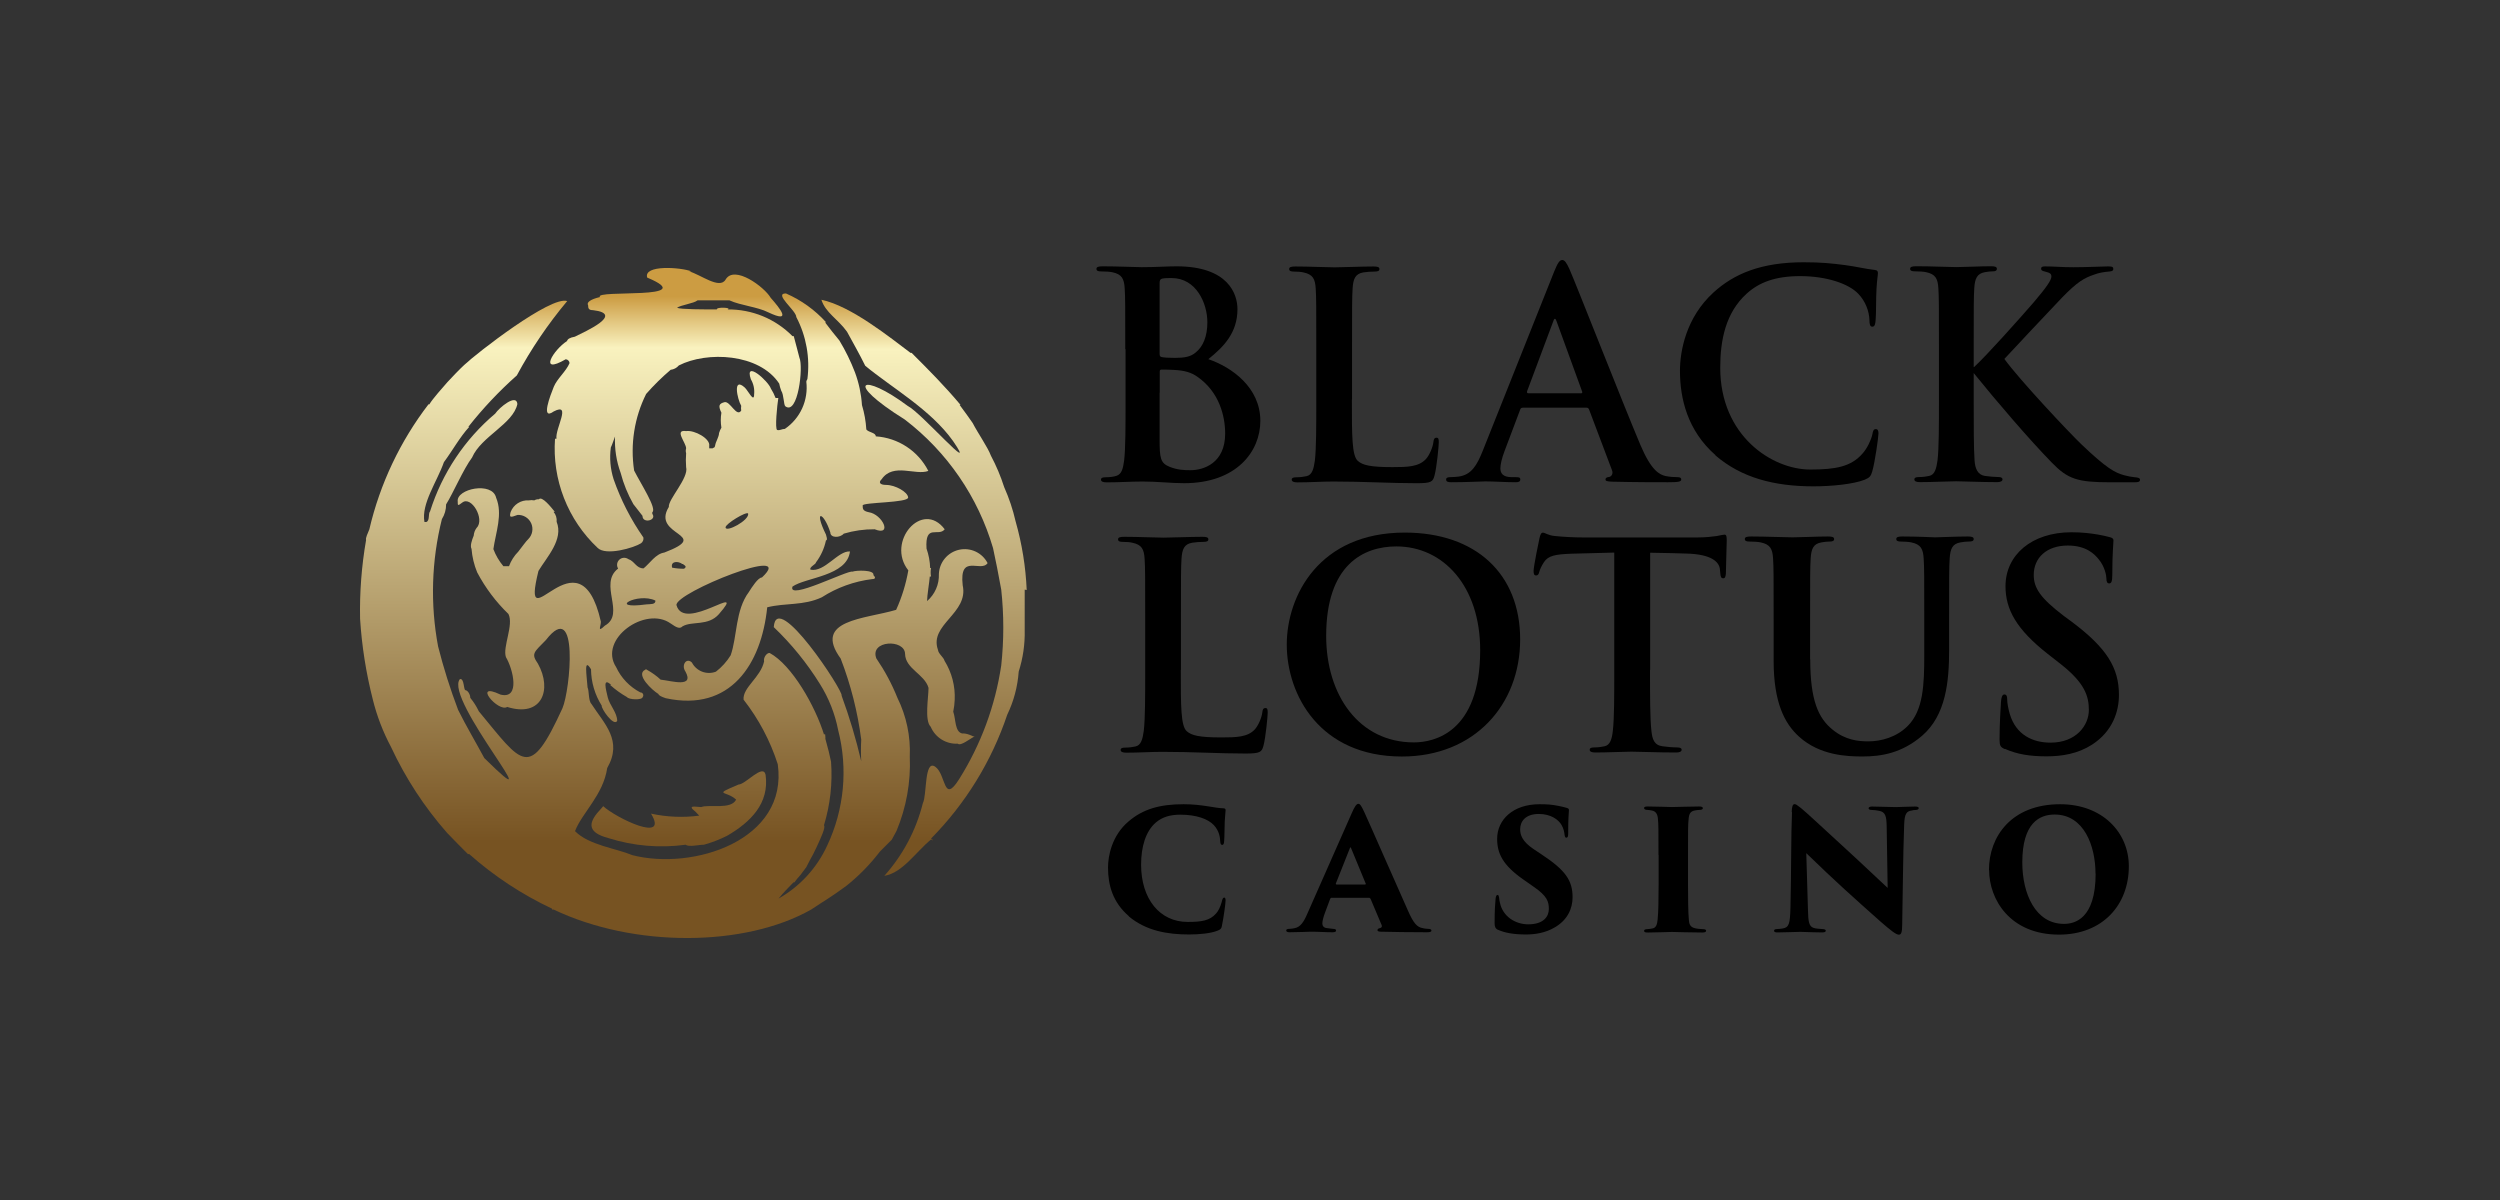 <?xml version="1.0" encoding="UTF-8"?> <svg xmlns="http://www.w3.org/2000/svg" width="125" height="60" viewBox="0 0 125 60" fill="none"><rect x="0" y="0" width="125" height="60" fill="#333333" stroke="none"/><path d="M28.351 17.053C27.678 17.481 26.887 18.772 28.287 17.963C28.336 17.967 28.383 17.988 28.417 18.023C28.452 18.058 28.474 18.104 28.478 18.154C28.305 18.572 27.851 18.935 27.687 19.345C27.523 19.754 27.014 21.054 27.687 20.572C28.596 20.099 27.751 21.427 27.823 21.936H27.751C27.678 22.946 27.831 23.96 28.199 24.903C28.567 25.847 29.141 26.697 29.878 27.391C30.287 27.809 31.697 27.391 32.051 27.164C32.097 27.131 32.132 27.087 32.153 27.035C32.174 26.984 32.179 26.927 32.169 26.873C31.541 25.973 31.039 24.991 30.678 23.954C30.517 23.443 30.47 22.903 30.542 22.372C30.596 22.272 30.706 21.936 30.751 21.827C30.724 22.445 30.82 23.063 31.033 23.645C31.175 24.192 31.389 24.718 31.669 25.209L32.124 25.791C32.124 26.2 32.86 26.018 32.615 25.691C32.615 25.691 32.615 25.636 32.615 25.609C32.86 25.445 32.042 24.191 31.706 23.527C31.508 22.22 31.717 20.883 32.306 19.699C32.685 19.267 33.095 18.863 33.533 18.49C33.692 18.472 33.839 18.394 33.942 18.272C35.342 17.553 37.961 17.663 38.961 19.181C38.984 19.302 39.017 19.42 39.061 19.535C39.197 19.735 39.179 20.254 39.27 20.317C39.898 20.781 40.179 18.344 39.97 17.881C39.916 17.644 39.752 17.072 39.688 16.808H39.625C39.201 16.379 38.696 16.039 38.138 15.809C37.58 15.58 36.982 15.465 36.379 15.471C36.624 15.38 35.806 15.335 35.843 15.471C35.206 15.471 34.024 15.471 33.851 15.389C34.024 15.253 34.697 15.171 34.879 15.017H36.47C37.052 15.28 37.852 15.335 38.416 15.617C39.625 16.19 39.007 15.426 38.534 14.889C38.225 14.353 36.715 13.226 36.279 13.98C35.979 14.489 35.015 13.717 34.461 13.571H34.579C34.051 13.362 32.16 13.226 32.36 13.88C35.088 15.017 29.696 14.462 29.996 14.853C29.533 14.962 29.314 15.117 29.405 15.262C29.405 15.435 29.451 15.508 29.651 15.508C31.26 15.699 29.224 16.59 28.742 16.835C28.487 16.881 28.378 16.953 28.351 17.053Z" fill="url(#paint0_linear_1797_12741)"></path><path d="M38.279 38.736C38.152 38.163 37.279 39.227 36.925 39.227C35.597 39.791 36.315 39.518 36.806 39.981C36.552 40.5 35.443 40.2 35.061 40.354C34.833 40.354 34.297 40.218 34.779 40.59L34.961 40.782C34.158 40.888 33.343 40.854 32.551 40.681C33.461 42.182 30.815 40.909 30.16 40.309L30.069 40.418C29.442 41.072 29.26 41.6 30.433 41.909C31.678 42.302 32.995 42.413 34.288 42.236C34.433 42.364 34.933 42.236 35.197 42.236C35.595 42.125 35.982 41.976 36.352 41.791C37.525 41.109 38.479 40.172 38.279 38.736Z" fill="url(#paint1_linear_1797_12741)"></path><path d="M51.335 29.499C51.285 28.339 51.099 27.188 50.781 26.071C50.646 25.481 50.454 24.906 50.208 24.353C50.034 23.81 49.812 23.284 49.544 22.78C49.399 22.38 48.88 21.634 48.635 21.153C48.408 20.825 48.289 20.662 47.98 20.244H48.026C47.217 19.28 46.453 18.516 45.58 17.643H45.526C44.507 16.879 42.552 15.297 41.07 14.988C41.28 15.643 41.898 15.952 42.352 16.588C42.652 17.134 42.998 17.752 43.262 18.289C44.589 19.389 46.526 20.471 47.653 22.053C48.962 23.962 46.053 20.625 45.389 20.298C43.125 18.607 42.116 19.025 45.244 20.98C47.36 22.599 48.905 24.851 49.653 27.408C49.744 27.799 49.962 28.917 50.062 29.481C50.199 30.741 50.199 32.012 50.062 33.272C49.761 35.295 49.042 37.233 47.953 38.964C47.153 40.228 47.317 38.727 46.762 38.337C46.207 37.946 46.353 39.764 46.144 40.155C45.807 41.506 45.145 42.755 44.216 43.792C45.126 43.646 45.789 42.601 46.553 41.973C46.671 42.037 46.708 42.046 46.553 41.928C48.277 40.181 49.58 38.063 50.362 35.736C50.688 35.061 50.882 34.329 50.935 33.581C51.15 32.909 51.252 32.205 51.235 31.499C51.235 31.081 51.235 29.863 51.235 29.481L51.335 29.499Z" fill="url(#paint2_linear_1797_12741)"></path><path d="M44.589 41.984C44.68 41.821 44.762 41.675 44.825 41.548C45.317 40.372 45.544 39.102 45.489 37.829C45.533 36.814 45.321 35.804 44.871 34.892C44.593 34.198 44.239 33.537 43.816 32.919C43.471 32.01 45.235 31.938 45.253 32.692C45.271 33.447 46.226 33.701 46.426 34.392C46.426 34.874 46.217 36.029 46.535 36.338C46.646 36.601 46.836 36.823 47.079 36.975C47.321 37.126 47.604 37.199 47.889 37.184C48.035 37.32 48.489 36.938 48.735 36.82H48.662C48.662 36.82 48.335 36.647 48.108 36.675C47.735 36.584 47.798 35.974 47.662 35.584C47.703 35.389 47.727 35.191 47.735 34.992C47.767 34.304 47.589 33.623 47.226 33.038C47.18 32.856 46.917 32.692 46.898 32.492C46.444 31.219 48.444 30.674 48.135 29.265C47.953 27.646 49.044 28.646 49.38 28.155C49.249 27.902 49.038 27.699 48.78 27.579C48.521 27.458 48.23 27.427 47.952 27.489C47.674 27.551 47.424 27.704 47.242 27.923C47.059 28.142 46.955 28.416 46.944 28.701C46.954 28.957 46.906 29.211 46.803 29.446C46.701 29.68 46.547 29.889 46.353 30.055C46.353 29.792 46.471 29.092 46.489 28.828H46.553C46.526 28.687 46.526 28.542 46.553 28.401H46.508C46.497 28.069 46.435 27.741 46.326 27.428C46.244 26.155 46.926 26.864 47.235 26.464C46.117 24.973 44.289 27.091 45.416 28.519C45.297 29.2 45.093 29.863 44.807 30.492C43.252 30.956 40.616 30.983 42.034 32.929C42.538 34.234 42.883 35.596 43.062 36.984C43.042 37.344 43.042 37.705 43.062 38.066C42.802 36.952 42.474 35.856 42.08 34.783C42.207 34.602 38.816 29.428 38.688 31.356C39.575 32.203 40.351 33.159 40.998 34.202C41.439 34.906 41.748 35.686 41.907 36.502C42.404 38.431 42.211 40.473 41.361 42.275C40.849 43.395 39.996 44.324 38.925 44.93C39.125 44.685 39.452 44.339 39.67 44.121H39.716C39.809 43.994 39.909 43.872 40.016 43.757L40.316 43.357C40.37 43.248 40.598 42.803 40.661 42.703C40.661 42.703 40.816 42.375 40.834 42.348C41.052 41.875 41.289 41.366 41.198 41.266C41.512 40.236 41.632 39.157 41.552 38.084C41.498 37.802 41.389 37.365 41.27 36.947C41.27 36.874 41.27 36.565 41.207 36.747C40.77 35.32 39.597 33.247 38.479 32.647C38.316 32.647 38.161 32.901 38.206 33.065C38.034 33.874 37.124 34.374 37.179 34.983C37.934 35.95 38.513 37.043 38.888 38.211C39.425 42.021 34.651 43.539 31.615 42.757C30.824 42.421 29.433 42.257 28.751 41.557C29.096 40.648 30.169 39.739 30.36 38.402C31.151 37.029 30.215 36.193 29.569 35.193C29.415 35.038 29.46 34.529 29.378 34.374C29.333 33.738 29.178 32.847 29.551 33.465C29.558 34.109 29.743 34.739 30.087 35.283C30.042 35.402 30.678 36.347 30.86 36.047C30.86 35.629 30.478 35.256 30.387 34.865C30.296 34.474 30.115 33.838 30.56 34.247H30.506C30.765 34.48 31.048 34.684 31.351 34.856C31.433 34.983 32.097 35.02 32.133 34.856C32.15 34.834 32.161 34.808 32.164 34.781C32.167 34.753 32.162 34.725 32.15 34.7C32.137 34.675 32.118 34.654 32.094 34.64C32.07 34.626 32.043 34.619 32.015 34.62C31.484 34.343 31.059 33.898 30.806 33.356C29.896 31.956 32.279 30.274 33.533 31.174C33.851 31.401 33.997 31.447 34.124 31.319C34.597 31.038 35.406 31.319 35.943 30.71C37.434 29.001 34.206 31.665 33.824 30.256C33.742 29.637 39.907 27.173 38.097 28.874C37.906 28.874 37.597 29.355 37.443 29.601C36.761 30.51 36.861 31.847 36.533 32.765C36.339 33.08 36.089 33.357 35.797 33.583C35.576 33.668 35.332 33.669 35.11 33.585C34.889 33.501 34.706 33.339 34.597 33.129C34.324 32.856 34.051 33.256 34.27 33.574C34.733 34.411 33.569 34.038 33.033 33.983C32.826 33.793 32.597 33.628 32.351 33.492C32.345 33.485 32.338 33.479 32.329 33.474C32.32 33.47 32.311 33.468 32.301 33.468C32.292 33.468 32.282 33.47 32.273 33.474C32.265 33.479 32.257 33.485 32.251 33.492C31.769 33.729 32.606 34.511 32.924 34.702C32.924 34.765 33.069 34.838 33.288 34.911C36.515 35.611 38.07 33.22 38.361 30.365C39.27 30.137 40.179 30.292 41.089 29.865C41.849 29.377 42.71 29.066 43.607 28.955C43.789 28.955 43.78 28.864 43.671 28.755C43.734 28.483 42.807 28.51 42.625 28.583C42.389 28.492 39.361 30.055 39.625 29.328C40.288 28.864 42.352 28.81 42.498 27.573C41.898 27.528 41.234 28.628 40.525 28.483C40.443 28.355 40.807 28.21 40.798 28.119C41.044 27.794 41.215 27.418 41.298 27.019C41.407 27.019 41.298 26.764 41.298 26.728C40.661 25.428 41.189 25.601 41.516 26.619C41.516 26.91 41.998 26.901 42.189 26.682C42.69 26.533 43.211 26.459 43.734 26.464C44.644 26.828 44.125 25.71 43.434 25.61C43.134 25.546 43.134 25.437 43.134 25.273C43.134 25.11 45.425 25.146 45.407 24.873C45.389 24.6 44.762 24.246 44.307 24.246C43.989 24.246 43.916 24.119 44.08 23.964C44.662 23.118 45.78 23.791 46.416 23.546C46.166 23.055 45.792 22.637 45.331 22.335C44.87 22.032 44.339 21.854 43.789 21.818C43.789 21.627 43.434 21.627 43.316 21.473C43.291 21.059 43.218 20.651 43.098 20.254C43.062 19.698 42.945 19.15 42.752 18.627C42.54 18.071 42.278 17.536 41.971 17.027C41.834 16.863 41.38 16.299 41.252 16.117H41.307C40.748 15.498 40.063 15.005 39.297 14.672C38.661 14.672 39.816 15.527 39.816 15.854C40.314 16.806 40.507 17.888 40.37 18.954C40.343 18.992 40.324 19.036 40.316 19.081C40.37 19.536 40.299 19.997 40.11 20.414C39.921 20.83 39.621 21.187 39.243 21.445C39.097 21.445 38.988 21.536 38.861 21.5C38.734 21.464 38.861 20.236 38.916 19.9H38.779C38.717 19.734 38.638 19.576 38.543 19.427C38.416 19.054 37.206 17.972 37.543 18.963C37.677 19.191 37.734 19.455 37.706 19.718C37.706 20.163 37.406 19.536 37.243 19.381C36.624 18.818 36.861 19.945 37.061 20.291C37.048 20.369 37.048 20.449 37.061 20.527C36.834 20.891 36.506 20.036 36.224 20.109C35.943 20.182 35.906 20.291 36.07 20.636C36.029 20.883 36.029 21.135 36.07 21.382C36.02 21.468 35.98 21.559 35.952 21.654C35.952 21.836 35.788 22.082 35.761 22.255C35.733 22.427 35.67 22.364 35.633 22.418H35.461C35.458 22.376 35.458 22.333 35.461 22.291C35.524 21.936 34.724 21.491 34.306 21.555C33.688 21.464 34.306 22.136 34.306 22.418C34.283 22.498 34.283 22.584 34.306 22.664C34.288 22.894 34.288 23.125 34.306 23.355C34.452 23.891 33.397 24.973 33.442 25.346C32.533 26.819 35.67 26.692 33.215 27.628C32.779 27.692 32.488 28.174 32.178 28.419C31.806 28.419 31.733 28.055 31.415 27.955C31.348 27.908 31.267 27.885 31.186 27.89C31.104 27.895 31.027 27.928 30.967 27.984C30.907 28.04 30.869 28.114 30.857 28.195C30.846 28.276 30.863 28.358 30.906 28.428C29.905 29.201 31.297 30.692 30.242 31.283C29.833 31.674 30.06 31.283 30.042 31.074C28.951 26.264 25.969 32.419 26.923 28.546C27.341 27.855 28.187 26.973 27.832 26.091C27.841 26.002 27.832 25.912 27.806 25.826C27.779 25.74 27.736 25.66 27.678 25.591H27.742C27.551 25.355 27.096 24.782 26.942 24.964C26.862 24.958 26.782 24.977 26.714 25.019C26.624 25.002 26.532 25.002 26.441 25.019C26.248 25.006 26.055 25.055 25.891 25.16C25.727 25.265 25.602 25.419 25.532 25.601C25.45 25.901 25.532 25.873 25.878 25.746C26.02 25.739 26.16 25.775 26.282 25.849C26.403 25.923 26.499 26.032 26.558 26.161C26.617 26.29 26.635 26.434 26.611 26.574C26.587 26.714 26.522 26.844 26.423 26.946C26.314 27.037 26.014 27.464 25.914 27.582C25.709 27.789 25.551 28.037 25.45 28.31H25.169C24.955 28.055 24.786 27.766 24.669 27.455C24.787 26.619 25.15 25.71 24.805 24.882C24.614 24.064 22.805 24.437 22.886 25.073C22.886 25.291 22.886 25.3 23.114 25.128C23.568 24.773 24.259 25.964 23.832 26.392C23.746 26.505 23.695 26.641 23.686 26.782C23.587 27.019 23.496 27.301 23.577 27.446C23.609 27.85 23.704 28.245 23.859 28.619C24.267 29.392 24.795 30.095 25.423 30.701C25.696 31.247 25.123 32.347 25.296 32.856C25.641 33.429 26.041 34.983 25.023 34.729C23.577 34.047 24.914 35.638 25.36 35.347C27.096 35.893 27.623 34.483 26.896 33.183C26.541 32.674 26.696 32.62 27.296 32.001C28.96 29.855 28.514 34.502 28.123 35.411C26.46 39.047 26.141 38.22 23.941 35.565C23.827 35.324 23.683 35.098 23.514 34.892C23.514 34.72 23.387 34.52 23.277 34.511C23.168 34.502 23.223 33.901 22.995 33.956C22.168 34.947 27.851 41.484 24.214 37.902C23.841 37.202 23.305 36.302 22.905 35.493C22.511 34.455 22.177 33.395 21.904 32.319C21.509 30.209 21.574 28.038 22.095 25.955C22.234 25.735 22.307 25.479 22.305 25.219C22.659 24.655 23.159 23.473 23.605 22.873C24.059 21.818 25.66 21.2 25.869 20.2C25.823 19.663 24.959 20.382 24.759 20.682C23.234 21.968 22.106 23.662 21.505 25.564C21.395 25.691 21.505 26.028 21.314 26.101H21.223C21.05 25.191 21.868 24.055 22.195 23.109C22.632 22.518 22.986 21.864 23.459 21.345H23.414C24.145 20.417 24.957 19.556 25.841 18.772C26.552 17.451 27.396 16.205 28.36 15.054C27.541 14.772 23.814 17.672 23.205 18.254C22.968 18.472 22.596 18.863 22.377 19.1C22.15 19.363 21.623 19.945 21.468 20.218H21.423C20.006 22.067 18.998 24.196 18.468 26.464C18.386 26.673 18.268 26.901 18.304 27.001C18.078 28.3 17.978 29.619 18.004 30.938C18.09 32.3 18.303 33.651 18.64 34.974C18.844 35.8 19.15 36.597 19.55 37.347C20.274 38.904 21.217 40.349 22.35 41.639C22.559 41.866 23.159 42.466 23.396 42.703H23.459C24.701 43.805 26.094 44.723 27.596 45.43C27.596 45.485 27.642 45.494 27.678 45.476C31.697 47.394 37.243 47.358 40.561 45.476C41.28 44.994 41.471 44.912 42.316 44.294C42.945 43.792 43.51 43.215 43.998 42.575L44.589 41.984ZM36.279 26.364C36.279 26.191 37.306 25.564 37.406 25.673C37.488 26.01 36.27 26.655 36.279 26.364ZM32.324 30.219C30.305 30.492 31.878 29.601 32.77 30.028C32.788 30.237 32.506 30.201 32.324 30.219ZM34.142 28.201C34.306 28.31 34.324 28.346 34.206 28.437C34.005 28.439 33.804 28.421 33.606 28.383C33.515 28.046 33.915 28.046 34.115 28.201H34.142Z" fill="url(#paint3_linear_1797_12741)"></path><path d="M56.263 17.456C56.263 15.287 56.263 14.885 56.235 14.425C56.207 13.938 56.094 13.712 55.62 13.613C55.508 13.585 55.26 13.571 55.062 13.571C54.907 13.571 54.822 13.543 54.822 13.444C54.822 13.345 54.921 13.316 55.14 13.316C55.896 13.316 56.8 13.359 57.083 13.359C57.782 13.359 58.34 13.316 58.828 13.316C61.413 13.316 61.873 14.701 61.873 15.457C61.873 16.63 61.201 17.329 60.417 17.958C61.59 18.36 63.017 19.371 63.017 21.045C63.017 22.571 61.83 24.16 59.202 24.16C58.545 24.16 57.888 24.076 57.132 24.076C56.56 24.076 55.974 24.118 55.331 24.118C55.147 24.118 55.048 24.076 55.048 23.977C55.048 23.906 55.105 23.863 55.274 23.863C55.486 23.863 55.691 23.835 55.818 23.793C56.087 23.708 56.15 23.433 56.207 23.023C56.278 22.422 56.278 21.292 56.278 19.978V17.463L56.263 17.456ZM57.98 17.696C57.98 17.809 58.022 17.838 58.079 17.852C58.206 17.88 58.425 17.894 58.75 17.894C59.223 17.894 59.534 17.838 59.782 17.626C60.156 17.329 60.368 16.813 60.368 16.114C60.368 15.16 59.81 13.903 58.581 13.903C58.383 13.903 58.248 13.903 58.107 13.931C58.008 13.959 57.98 14.016 57.98 14.171V17.703V17.696ZM57.98 19.639V21.97C57.98 22.91 58.022 23.157 58.482 23.341C58.87 23.496 59.195 23.51 59.527 23.51C60.17 23.51 61.258 23.164 61.258 21.681C61.258 20.798 60.961 19.597 59.873 18.841C59.577 18.629 59.245 18.523 58.687 18.495C58.432 18.48 58.284 18.48 58.072 18.48C58.015 18.48 57.987 18.509 57.987 18.579V19.639H57.98Z" fill="black"></path><path d="M67.594 19.972C67.594 21.802 67.594 22.783 67.891 23.045C68.131 23.257 68.506 23.356 69.622 23.356C70.378 23.356 70.936 23.341 71.296 22.953C71.466 22.769 71.642 22.367 71.671 22.098C71.685 21.971 71.713 21.886 71.826 21.886C71.925 21.886 71.939 21.957 71.939 22.127C71.939 22.282 71.84 23.356 71.727 23.773C71.642 24.09 71.572 24.161 70.83 24.161C69.516 24.161 68.202 24.076 66.669 24.076C66.097 24.076 65.51 24.119 64.868 24.119C64.684 24.119 64.585 24.076 64.585 23.977C64.585 23.907 64.642 23.864 64.811 23.864C65.023 23.864 65.2 23.836 65.327 23.808C65.609 23.751 65.687 23.433 65.744 23.024C65.814 22.423 65.814 21.293 65.814 19.979V17.464C65.814 15.295 65.814 14.893 65.786 14.433C65.758 13.946 65.645 13.72 65.171 13.621C65.058 13.593 64.889 13.579 64.698 13.579C64.543 13.579 64.458 13.55 64.458 13.451C64.458 13.352 64.557 13.324 64.776 13.324C65.447 13.324 66.344 13.367 66.733 13.367C67.079 13.367 68.117 13.324 68.675 13.324C68.873 13.324 68.972 13.352 68.972 13.451C68.972 13.55 68.887 13.579 68.718 13.579C68.562 13.579 68.329 13.593 68.16 13.621C67.771 13.692 67.658 13.932 67.63 14.433C67.602 14.893 67.602 15.288 67.602 17.464V19.979L67.594 19.972Z" fill="black"></path><path d="M76.128 20.389C76.058 20.389 76.029 20.418 76.001 20.502L75.231 22.544C75.09 22.904 75.019 23.243 75.019 23.413C75.019 23.667 75.146 23.858 75.591 23.858H75.803C75.973 23.858 76.015 23.886 76.015 23.971C76.015 24.084 75.931 24.112 75.775 24.112C75.316 24.112 74.701 24.07 74.263 24.07C74.108 24.07 73.324 24.112 72.575 24.112C72.391 24.112 72.306 24.084 72.306 23.971C72.306 23.886 72.391 23.858 72.504 23.858C72.632 23.858 72.801 23.844 72.921 23.83C73.578 23.745 73.847 23.258 74.136 22.544L77.711 13.572C77.88 13.155 77.979 13 78.113 13C78.227 13 78.325 13.127 78.474 13.459C78.82 14.243 81.102 20.072 82.02 22.247C82.564 23.533 82.974 23.731 83.278 23.802C83.49 23.844 83.708 23.858 83.878 23.858C83.991 23.858 84.062 23.886 84.062 23.971C84.062 24.084 83.934 24.112 83.405 24.112C82.875 24.112 81.745 24.112 80.607 24.084C80.353 24.07 80.275 24.056 80.275 23.971C80.275 23.9 80.332 23.858 80.473 23.844C80.572 23.816 80.671 23.688 80.6 23.512L79.456 20.481C79.427 20.41 79.385 20.382 79.314 20.382H76.128V20.389ZM79.039 19.669C79.109 19.669 79.124 19.626 79.109 19.584L77.824 16.052C77.781 15.925 77.725 15.882 77.668 16.052L76.354 19.563C76.34 19.619 76.354 19.662 76.411 19.662H79.039V19.669Z" fill="black"></path><path d="M85.772 22.756C84.373 21.527 83.998 19.93 83.998 18.539C83.998 17.564 84.295 15.883 85.673 14.625C86.704 13.685 88.06 13.113 90.187 13.113C91.07 13.113 91.6 13.17 92.257 13.255C92.8 13.325 93.302 13.452 93.726 13.495C93.881 13.509 93.895 13.579 93.895 13.664C93.895 13.777 93.853 13.947 93.825 14.448C93.797 14.922 93.811 15.706 93.782 15.989C93.768 16.2 93.74 16.335 93.613 16.335C93.5 16.335 93.472 16.207 93.472 16.003C93.457 15.558 93.274 15.063 92.914 14.689C92.44 14.187 91.331 13.806 90.01 13.806C88.767 13.806 87.954 14.116 87.326 14.689C86.28 15.642 86.012 17.006 86.012 18.39C86.012 21.788 88.597 23.477 90.512 23.477C91.783 23.477 92.553 23.335 93.126 22.678C93.366 22.41 93.556 21.993 93.613 21.739C93.655 21.513 93.684 21.456 93.797 21.456C93.895 21.456 93.924 21.555 93.924 21.668C93.924 21.838 93.754 23.081 93.613 23.569C93.542 23.809 93.486 23.879 93.239 23.985C92.666 24.211 91.578 24.317 90.667 24.317C88.71 24.317 87.064 23.887 85.764 22.763L85.772 22.756Z" fill="black"></path><path d="M98.699 18.357C99.342 17.77 101.045 15.856 101.687 15.114C102.344 14.344 102.57 13.998 102.57 13.828C102.57 13.715 102.542 13.645 102.238 13.574C102.097 13.546 102.055 13.503 102.055 13.433C102.055 13.362 102.097 13.32 102.238 13.32C102.74 13.32 103.051 13.362 103.68 13.362C104.308 13.362 105.191 13.32 105.41 13.32C105.636 13.32 105.665 13.362 105.665 13.447C105.665 13.503 105.651 13.56 105.481 13.574C105.149 13.602 104.937 13.645 104.711 13.729C104.209 13.899 103.87 14.09 103.107 14.874C102.436 15.573 100.592 17.544 100.218 17.947C100.974 18.992 103.446 21.62 104.075 22.221C105.333 23.422 105.749 23.634 106.202 23.761C106.47 23.831 106.519 23.831 106.717 23.86C106.915 23.874 107 23.902 107 23.987C107 24.086 106.929 24.114 106.731 24.114H105.502C103.884 24.114 103.39 23.959 102.585 23.125C101.483 21.995 99.872 20.123 98.685 18.653V19.967C98.685 21.281 98.685 22.411 98.728 23.026C98.756 23.429 98.883 23.739 99.243 23.796C99.441 23.824 99.759 23.853 99.942 23.853C100.056 23.853 100.126 23.895 100.126 23.966C100.126 24.064 100.013 24.107 99.858 24.107C99.059 24.107 98.155 24.064 97.802 24.064C97.477 24.064 96.573 24.107 96.001 24.107C95.817 24.107 95.718 24.064 95.718 23.966C95.718 23.895 95.775 23.853 95.944 23.853C96.156 23.853 96.333 23.824 96.46 23.796C96.742 23.739 96.82 23.422 96.877 23.012C96.947 22.411 96.947 21.281 96.947 19.967V17.452C96.947 15.284 96.947 14.881 96.919 14.422C96.891 13.934 96.778 13.708 96.304 13.609C96.191 13.581 95.944 13.567 95.746 13.567C95.591 13.567 95.506 13.539 95.506 13.44C95.506 13.341 95.605 13.312 95.817 13.312C96.573 13.312 97.477 13.355 97.816 13.355C98.155 13.355 99.059 13.312 99.547 13.312C99.745 13.312 99.844 13.341 99.844 13.44C99.844 13.539 99.759 13.567 99.646 13.567C99.504 13.567 99.42 13.581 99.243 13.609C98.855 13.68 98.742 13.92 98.713 14.422C98.685 14.881 98.685 15.276 98.685 17.452V18.349L98.699 18.357Z" fill="black"></path><path d="M59.04 33.487C59.04 35.317 59.04 36.299 59.337 36.56C59.577 36.772 59.951 36.871 61.068 36.871C61.823 36.871 62.382 36.857 62.742 36.469C62.911 36.285 63.088 35.882 63.116 35.614C63.13 35.487 63.159 35.402 63.272 35.402C63.37 35.402 63.385 35.472 63.385 35.642C63.385 35.797 63.286 36.871 63.173 37.288C63.088 37.599 63.017 37.677 62.276 37.677C60.962 37.677 59.648 37.592 58.115 37.592C57.542 37.592 56.956 37.634 56.313 37.634C56.13 37.634 56.031 37.592 56.031 37.493C56.031 37.422 56.087 37.38 56.257 37.38C56.469 37.38 56.645 37.352 56.772 37.323C57.055 37.267 57.133 36.949 57.189 36.539C57.26 35.939 57.26 34.809 57.26 33.495V30.98C57.26 28.811 57.26 28.408 57.231 27.949C57.203 27.462 57.09 27.235 56.617 27.137C56.504 27.108 56.334 27.094 56.144 27.094C55.988 27.094 55.903 27.066 55.903 26.967C55.903 26.868 56.002 26.84 56.221 26.84C56.892 26.84 57.79 26.882 58.178 26.882C58.524 26.882 59.563 26.84 60.121 26.84C60.319 26.84 60.418 26.868 60.418 26.967C60.418 27.066 60.333 27.094 60.163 27.094C60.008 27.094 59.775 27.108 59.605 27.137C59.217 27.207 59.104 27.447 59.075 27.949C59.047 28.408 59.047 28.804 59.047 30.98V33.495L59.04 33.487Z" fill="black"></path><path d="M64.338 32.231C64.338 29.787 65.956 26.629 70.237 26.629C73.797 26.629 76.008 28.699 76.008 31.97C76.008 35.24 73.72 37.826 70.096 37.826C65.998 37.826 64.338 34.753 64.338 32.224V32.231ZM74.009 32.507C74.009 29.306 72.165 27.321 69.82 27.321C68.174 27.321 66.309 28.233 66.309 31.793C66.309 34.767 67.955 37.12 70.696 37.12C71.699 37.12 74.009 36.632 74.009 32.507Z" fill="black"></path><path d="M82.501 33.485C82.501 34.799 82.501 35.93 82.571 36.544C82.614 36.947 82.698 37.258 83.129 37.314C83.327 37.342 83.645 37.371 83.857 37.371C84.012 37.371 84.083 37.413 84.083 37.484C84.083 37.583 83.97 37.625 83.814 37.625C82.875 37.625 81.971 37.583 81.568 37.583C81.236 37.583 80.339 37.625 79.767 37.625C79.583 37.625 79.484 37.583 79.484 37.484C79.484 37.413 79.54 37.371 79.71 37.371C79.922 37.371 80.099 37.342 80.226 37.314C80.508 37.258 80.6 36.94 80.643 36.53C80.713 35.93 80.713 34.799 80.713 33.485V27.629C80.169 27.643 79.286 27.671 78.587 27.685C77.76 27.714 77.414 27.784 77.202 28.102C77.061 28.314 76.99 28.491 76.962 28.604C76.934 28.717 76.891 28.773 76.807 28.773C76.708 28.773 76.679 28.703 76.679 28.547C76.679 28.321 76.948 27.021 76.976 26.901C77.019 26.718 77.061 26.633 77.146 26.633C77.259 26.633 77.4 26.774 77.76 26.802C78.177 26.845 78.714 26.873 79.187 26.873H84.846C85.305 26.873 85.616 26.831 85.835 26.802C86.047 26.76 86.167 26.732 86.223 26.732C86.322 26.732 86.337 26.817 86.337 27.028C86.337 27.325 86.294 28.314 86.294 28.689C86.28 28.83 86.252 28.915 86.167 28.915C86.054 28.915 86.026 28.844 86.011 28.632C86.011 28.59 85.997 28.519 85.997 28.477C85.969 28.102 85.581 27.707 84.309 27.678C83.935 27.664 83.355 27.65 82.508 27.636V33.492L82.501 33.485Z" fill="black"></path><path d="M90.512 32.97C90.512 35.04 90.928 35.916 91.628 36.481C92.271 37.011 92.928 37.068 93.415 37.068C94.044 37.068 94.814 36.87 95.386 36.298C96.17 35.513 96.213 34.228 96.213 32.751V30.964C96.213 28.795 96.213 28.392 96.184 27.933C96.156 27.446 96.043 27.22 95.57 27.121C95.457 27.093 95.21 27.078 95.054 27.078C94.899 27.078 94.814 27.05 94.814 26.951C94.814 26.852 94.913 26.824 95.111 26.824C95.838 26.824 96.743 26.867 96.757 26.867C96.926 26.867 97.83 26.824 98.388 26.824C98.586 26.824 98.685 26.852 98.685 26.951C98.685 27.05 98.6 27.078 98.431 27.078C98.275 27.078 98.191 27.093 98.014 27.121C97.626 27.192 97.513 27.432 97.484 27.933C97.456 28.392 97.456 28.788 97.456 30.964V32.49C97.456 34.072 97.3 35.761 96.1 36.792C95.082 37.661 94.058 37.824 93.126 37.824C92.37 37.824 90.999 37.781 89.954 36.834C89.226 36.178 88.682 35.118 88.682 33.048V30.964C88.682 28.795 88.682 28.392 88.654 27.933C88.626 27.446 88.512 27.22 88.039 27.121C87.926 27.093 87.679 27.078 87.481 27.078C87.326 27.078 87.241 27.05 87.241 26.951C87.241 26.852 87.34 26.824 87.552 26.824C88.308 26.824 89.212 26.867 89.636 26.867C89.982 26.867 90.879 26.824 91.395 26.824C91.607 26.824 91.706 26.852 91.706 26.951C91.706 27.05 91.621 27.078 91.48 27.078C91.324 27.078 91.239 27.093 91.063 27.121C90.674 27.192 90.561 27.432 90.533 27.933C90.505 28.392 90.505 28.788 90.505 30.964V32.963L90.512 32.97Z" fill="black"></path><path d="M100.246 37.457C100.02 37.358 99.978 37.288 99.978 36.97C99.978 36.185 100.034 35.324 100.049 35.098C100.063 34.886 100.105 34.723 100.218 34.723C100.345 34.723 100.359 34.85 100.359 34.963C100.359 35.147 100.416 35.451 100.487 35.691C100.797 36.751 101.645 37.132 102.528 37.132C103.814 37.132 104.443 36.263 104.443 35.5C104.443 34.801 104.231 34.144 103.044 33.211L102.387 32.696C100.819 31.466 100.275 30.47 100.275 29.312C100.275 27.744 101.589 26.613 103.574 26.613C104.118 26.613 104.549 26.67 104.888 26.726C105.128 26.769 105.319 26.811 105.474 26.854C105.601 26.882 105.672 26.924 105.672 27.023C105.672 27.207 105.615 27.623 105.615 28.74C105.615 29.058 105.573 29.171 105.46 29.171C105.361 29.171 105.319 29.086 105.319 28.916C105.319 28.789 105.248 28.344 104.944 27.977C104.732 27.708 104.315 27.277 103.39 27.277C102.33 27.277 101.687 27.892 101.687 28.747C101.687 29.404 102.02 29.905 103.199 30.802L103.602 31.099C105.333 32.399 105.947 33.388 105.947 34.744C105.947 35.571 105.636 36.56 104.605 37.231C103.892 37.69 103.093 37.817 102.33 37.817C101.504 37.817 100.861 37.718 100.246 37.443V37.457Z" fill="black"></path><path d="M56.447 45.813C55.635 45.114 55.401 44.259 55.401 43.369C55.401 42.804 55.592 41.772 56.433 41.066C57.146 40.458 57.98 40.211 59.181 40.211C59.654 40.211 60.036 40.26 60.361 40.31C60.735 40.366 60.933 40.409 61.187 40.416C61.279 40.423 61.279 40.472 61.279 40.522C61.279 40.585 61.251 40.79 61.237 41.073C61.222 41.348 61.23 41.836 61.208 42.048C61.201 42.175 61.18 42.245 61.109 42.245C61.046 42.245 61.018 42.189 61.011 42.069C61.004 41.885 60.968 41.553 60.693 41.257C60.403 40.946 59.817 40.734 59.011 40.734C58.524 40.734 58.114 40.847 57.789 41.129C57.281 41.567 57.055 42.344 57.055 43.234C57.055 44.944 57.987 46.096 59.379 46.096C60.064 46.096 60.488 46.039 60.806 45.672C60.919 45.545 61.011 45.361 61.081 45.114C61.124 44.937 61.145 44.88 61.215 44.88C61.272 44.88 61.279 44.965 61.279 45.029C61.279 45.17 61.18 45.891 61.095 46.293C61.081 46.42 61.018 46.484 60.876 46.534C60.544 46.668 59.979 46.724 59.449 46.724C58.368 46.724 57.302 46.541 56.433 45.813H56.447Z" fill="black"></path><path d="M66.584 44.889C66.542 44.889 66.528 44.903 66.507 44.946L66.252 45.631C66.168 45.85 66.118 46.062 66.118 46.161C66.118 46.316 66.196 46.394 66.365 46.408C66.457 46.422 66.591 46.436 66.655 46.443C66.782 46.443 66.803 46.486 66.803 46.528C66.803 46.592 66.74 46.613 66.627 46.613C66.252 46.613 65.97 46.585 65.532 46.585C65.44 46.585 64.889 46.613 64.479 46.613C64.366 46.613 64.31 46.578 64.31 46.528C64.31 46.465 64.366 46.443 64.465 46.443C64.564 46.436 64.649 46.429 64.734 46.408C65.023 46.352 65.193 46.09 65.362 45.695L67.581 40.672C67.736 40.312 67.828 40.191 67.92 40.191C68.004 40.191 68.075 40.304 68.216 40.608C68.435 41.075 69.827 44.261 70.392 45.518C70.675 46.168 70.858 46.366 71.148 46.408C71.24 46.436 71.339 46.436 71.416 46.443C71.522 46.443 71.572 46.479 71.572 46.528C71.572 46.585 71.515 46.613 71.353 46.613C70.54 46.613 69.594 46.599 69.057 46.585C68.923 46.585 68.873 46.556 68.873 46.507C68.873 46.458 68.916 46.422 68.986 46.408C69.078 46.394 69.114 46.33 69.085 46.26L68.527 44.939C68.527 44.939 68.485 44.889 68.464 44.889H66.563H66.584ZM68.245 44.225C68.294 44.225 68.294 44.197 68.287 44.183L67.552 42.403C67.524 42.346 67.51 42.36 67.496 42.403L66.789 44.183C66.789 44.183 66.796 44.225 66.825 44.225H68.245Z" fill="black"></path><path d="M74.913 46.498C74.772 46.442 74.73 46.329 74.73 46.166C74.73 45.495 74.758 45.177 74.779 44.944C74.793 44.796 74.829 44.746 74.878 44.746C74.935 44.746 74.942 44.824 74.956 44.888C74.963 44.972 74.97 45.043 74.998 45.142C75.139 45.82 75.761 46.216 76.411 46.216C77.202 46.216 77.442 45.806 77.442 45.453C77.442 45.099 77.379 44.81 76.672 44.33L76.157 43.969C75.139 43.256 74.857 42.669 74.857 41.942C74.857 40.988 75.648 40.211 76.976 40.211C77.337 40.211 77.584 40.225 77.93 40.296C78.064 40.324 78.205 40.352 78.34 40.395C78.424 40.423 78.446 40.444 78.446 40.508C78.431 40.776 78.41 40.939 78.41 41.68C78.41 41.829 78.382 41.885 78.318 41.885C78.276 41.885 78.241 41.857 78.227 41.73C78.219 41.645 78.191 41.44 78.078 41.249C77.923 40.981 77.541 40.698 76.941 40.698C76.263 40.698 76.008 41.08 76.008 41.461C76.008 41.744 76.107 42.069 76.672 42.45L77.096 42.733C78.262 43.503 78.629 44.019 78.629 44.859C78.629 45.431 78.375 45.997 77.746 46.364C77.266 46.654 76.729 46.724 76.298 46.724C75.676 46.724 75.231 46.639 74.906 46.491L74.913 46.498Z" fill="black"></path><path d="M82.924 42.74C82.924 41.455 82.924 41.207 82.896 40.946C82.882 40.713 82.79 40.564 82.606 40.529C82.55 40.515 82.465 40.501 82.359 40.494C82.26 40.494 82.204 40.458 82.204 40.402C82.204 40.352 82.246 40.324 82.387 40.324C82.719 40.324 83.532 40.352 83.603 40.352C83.68 40.352 84.655 40.324 84.959 40.324C85.1 40.324 85.142 40.359 85.142 40.409C85.142 40.473 85.065 40.494 84.987 40.494C84.902 40.501 84.853 40.501 84.747 40.522C84.528 40.564 84.45 40.67 84.429 40.974C84.401 41.243 84.401 41.455 84.401 42.747V44.21C84.401 44.867 84.408 45.637 84.443 45.99C84.457 46.209 84.507 46.357 84.761 46.414C84.867 46.442 85.015 46.449 85.128 46.456C85.27 46.456 85.305 46.491 85.305 46.541C85.305 46.583 85.263 46.626 85.128 46.626C84.563 46.626 83.673 46.597 83.595 46.597C83.553 46.597 82.684 46.626 82.401 46.626C82.267 46.626 82.204 46.611 82.204 46.541C82.204 46.484 82.267 46.456 82.373 46.456C82.458 46.449 82.543 46.442 82.628 46.421C82.804 46.392 82.861 46.216 82.882 45.969C82.917 45.623 82.931 45.022 82.931 44.21V42.747L82.924 42.74Z" fill="black"></path><path d="M89.586 40.603C89.593 40.355 89.628 40.207 89.727 40.207C89.791 40.207 89.833 40.235 90.052 40.405C90.398 40.694 90.836 41.111 92.737 42.856C93.584 43.64 94.157 44.191 94.383 44.396L94.333 41.281C94.319 40.815 94.277 40.596 93.945 40.539C93.832 40.511 93.697 40.504 93.577 40.497C93.471 40.497 93.429 40.454 93.429 40.412C93.429 40.355 93.507 40.327 93.599 40.327C93.93 40.327 94.475 40.355 94.806 40.355C94.99 40.355 95.407 40.327 95.753 40.327C95.88 40.327 95.937 40.355 95.937 40.405C95.937 40.447 95.894 40.497 95.796 40.497C95.69 40.504 95.647 40.504 95.591 40.525C95.315 40.56 95.23 40.702 95.209 41.217C95.146 42.892 95.146 44.552 95.11 46.219C95.11 46.643 95.054 46.734 94.941 46.734C94.806 46.734 94.552 46.537 94.008 46.063C93.443 45.562 92.708 44.905 92.214 44.453C91.748 44.029 90.914 43.245 90.314 42.658L90.398 45.491C90.412 46.092 90.448 46.318 90.681 46.395C90.808 46.438 90.956 46.438 91.119 46.452C91.246 46.459 91.288 46.487 91.288 46.537C91.288 46.6 91.225 46.621 91.091 46.621C90.801 46.621 90.533 46.607 90.017 46.593C89.826 46.593 89.212 46.621 88.887 46.621C88.773 46.621 88.703 46.607 88.703 46.537C88.703 46.487 88.745 46.452 88.858 46.452C88.936 46.445 89.042 46.445 89.134 46.424C89.459 46.374 89.501 46.169 89.522 45.392C89.565 43.683 89.551 41.676 89.6 40.603H89.586Z" fill="black"></path><path d="M99.448 43.496C99.448 41.836 100.564 40.211 103.008 40.211C105.121 40.211 106.442 41.624 106.442 43.312C106.442 45.248 105.128 46.731 102.952 46.731C100.501 46.731 99.455 44.972 99.455 43.496H99.448ZM104.775 43.68C104.775 42.302 104.202 40.727 102.733 40.727C101.97 40.727 101.115 41.151 101.115 43.121C101.115 44.69 101.772 46.194 103.199 46.194C103.715 46.194 104.782 45.968 104.782 43.672L104.775 43.68Z" fill="black"></path><defs><linearGradient id="paint0_linear_1797_12741" x1="33.679" y1="12.907" x2="33.679" y2="44.911" gradientUnits="userSpaceOnUse"><stop offset="0.06" stop-color="#CC9C42"></stop><stop offset="0.14" stop-color="#F9F2BF"></stop><stop offset="0.91" stop-color="#775322"></stop></linearGradient><linearGradient id="paint1_linear_1797_12741" x1="33.942" y1="13.151" x2="33.942" y2="44.964" gradientUnits="userSpaceOnUse"><stop offset="0.06" stop-color="#CC9C42"></stop><stop offset="0.14" stop-color="#F9F2BF"></stop><stop offset="0.91" stop-color="#775322"></stop></linearGradient><linearGradient id="paint2_linear_1797_12741" x1="46.189" y1="12.988" x2="46.189" y2="44.946" gradientUnits="userSpaceOnUse"><stop offset="0.06" stop-color="#CC9C42"></stop><stop offset="0.14" stop-color="#F9F2BF"></stop><stop offset="0.91" stop-color="#775322"></stop></linearGradient><linearGradient id="paint3_linear_1797_12741" x1="33.742" y1="12.899" x2="33.742" y2="44.966" gradientUnits="userSpaceOnUse"><stop offset="0.06" stop-color="#CC9C42"></stop><stop offset="0.14" stop-color="#F9F2BF"></stop><stop offset="0.91" stop-color="#775322"></stop></linearGradient></defs></svg> 